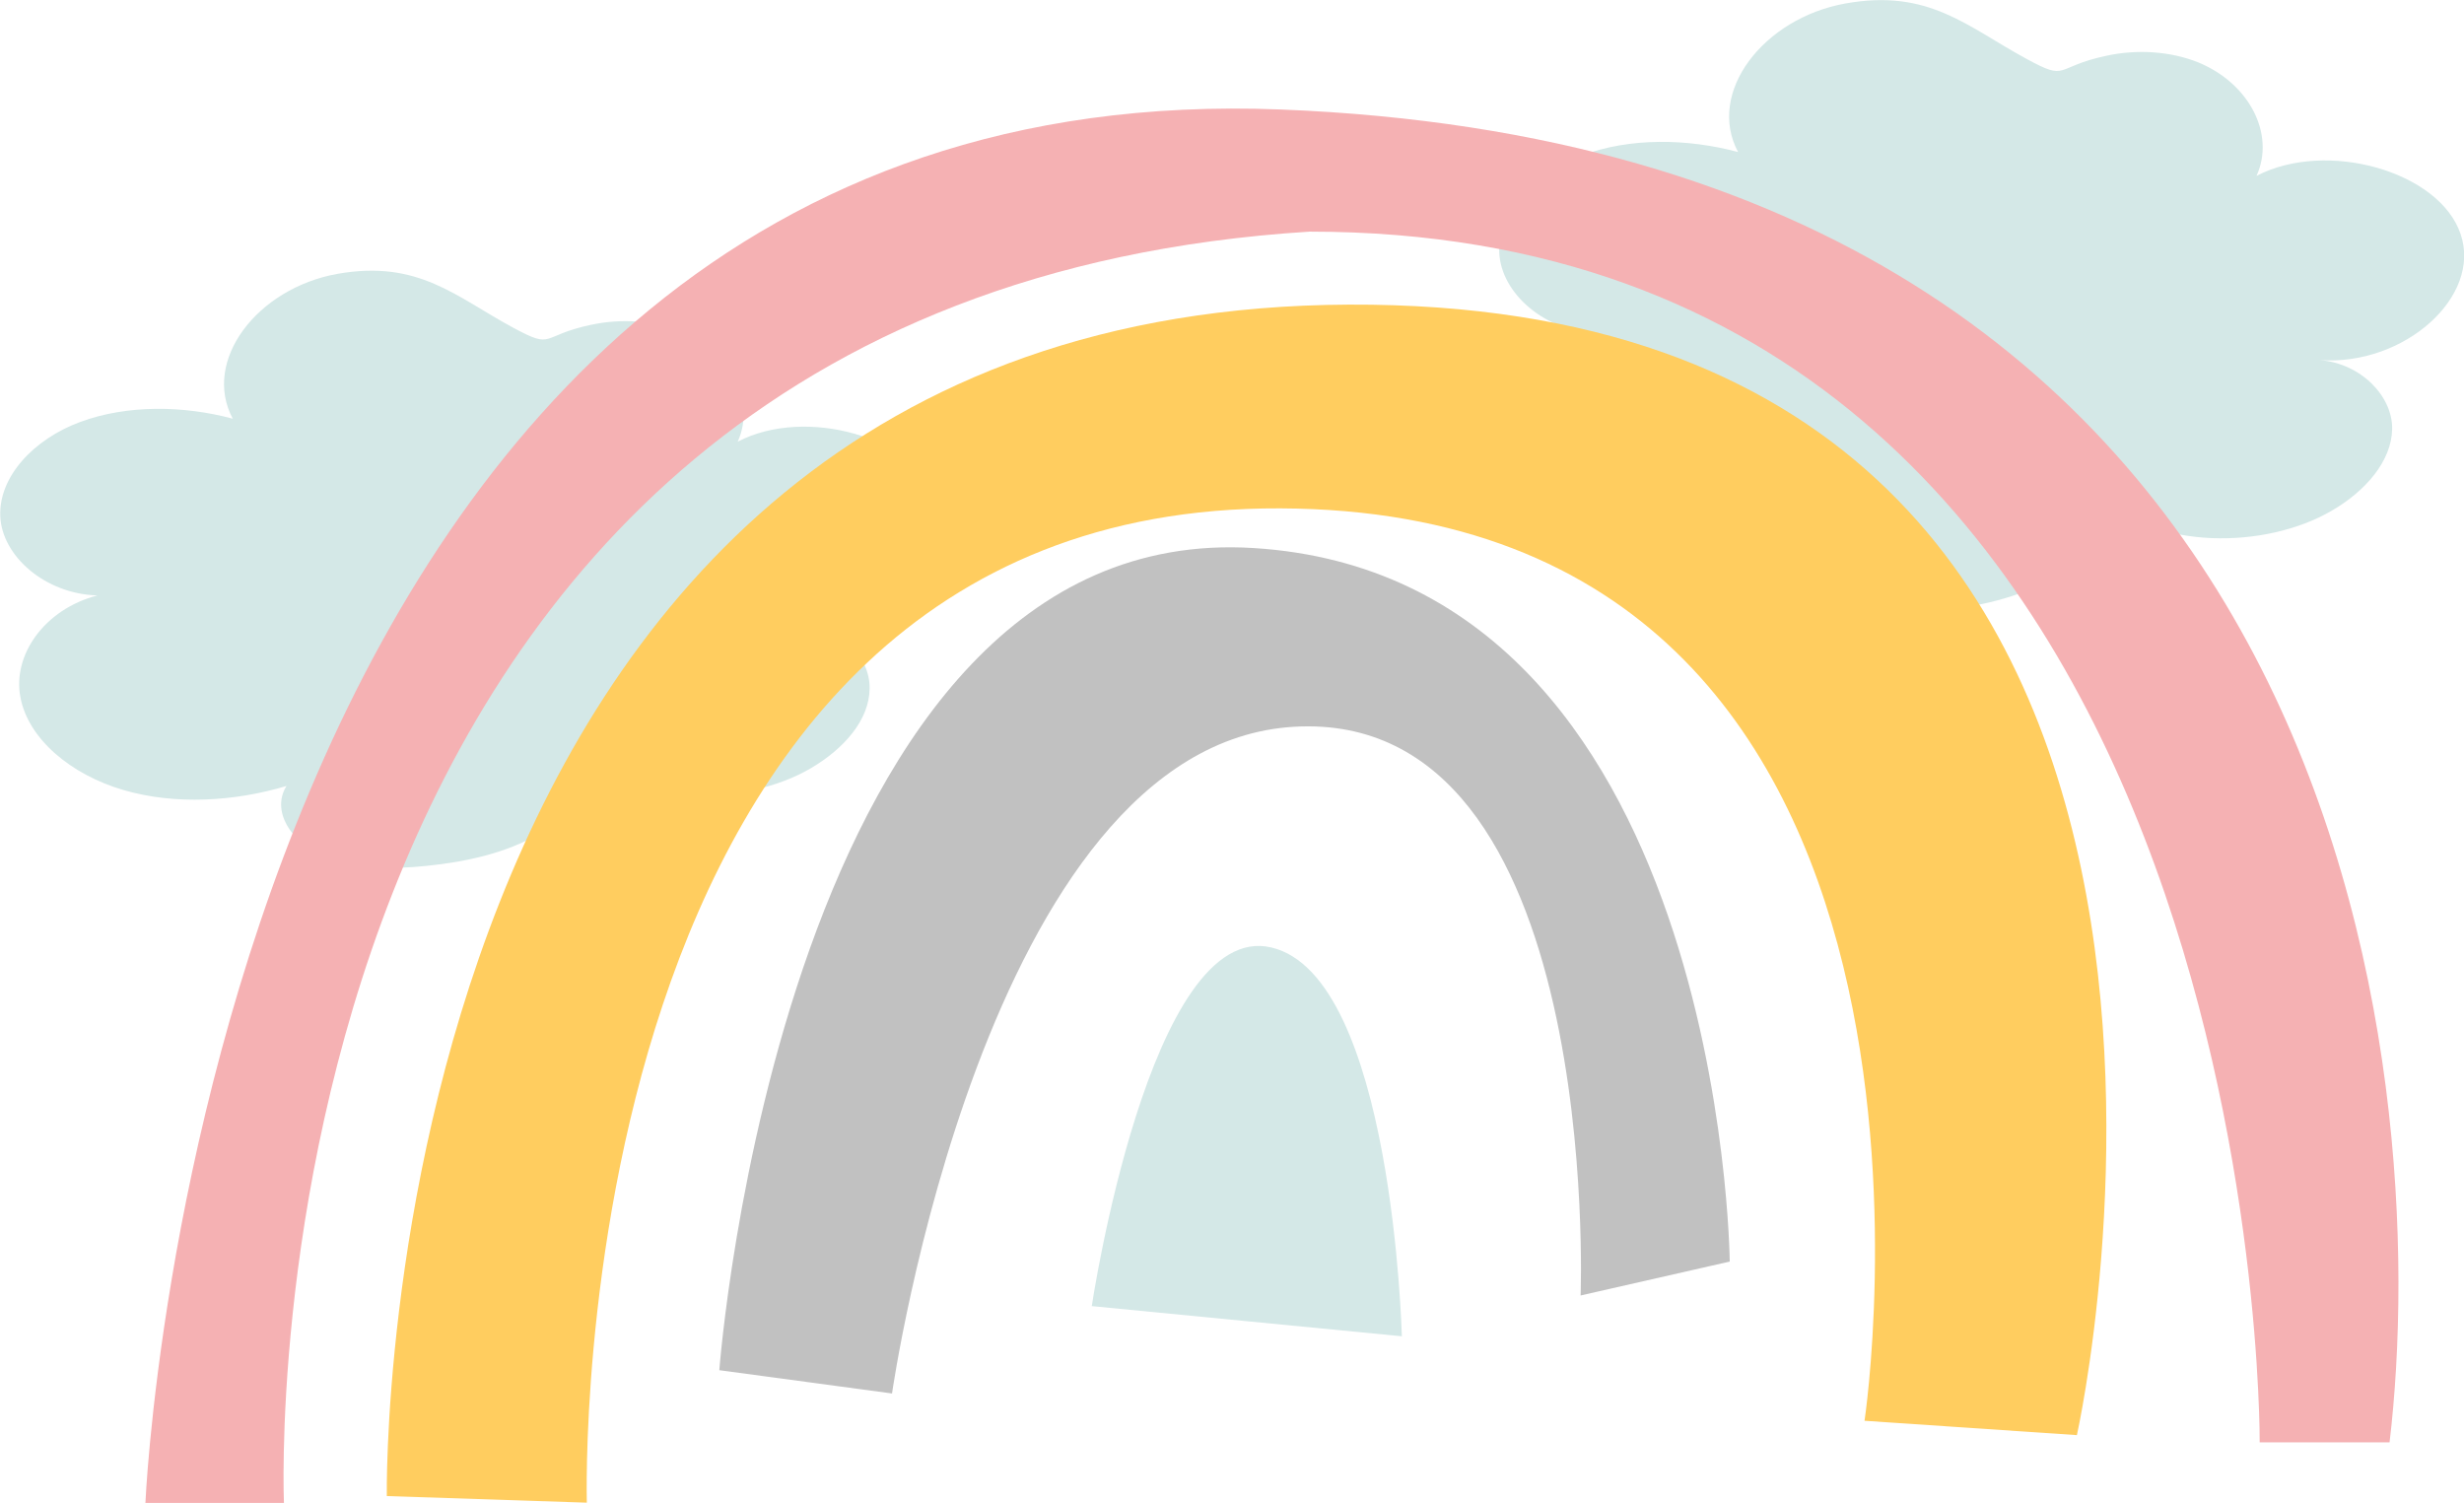 <?xml version="1.0" encoding="utf-8"?>
<!-- Generator: Adobe Illustrator 27.5.0, SVG Export Plug-In . SVG Version: 6.00 Build 0)  -->
<svg version="1.1" id="Слой_1" xmlns="http://www.w3.org/2000/svg" xmlns:xlink="http://www.w3.org/1999/xlink" x="0px" y="0px"
	 viewBox="0 0 857.4 523" style="enable-background:new 0 0 857.4 523;" xml:space="preserve">
<style type="text/css">
	.st0{fill:#D4E8E7;}
	.st1{fill:#FFCD5F;}
	.st2{fill:#C1C1C1;}
	.st3{fill:#F5B1B3;}
</style>
<g id="Background">
</g>
<g id="Graphic_Element">
	<g>
		<g>
			<path class="st0" d="M117.4,95.3c-27.9,5-47.2,30.2-36.4,50.4c-17.1-4.6-36.7-4.9-53,1.1s-28.5,19.1-27.9,32.9
				c0.6,13.8,15.6,27,33.8,27.5C15.4,212,4.3,228,7.1,242.6c2.7,14.6,17.7,27,35.8,32.3s38.8,4,56.8-1.4
				c-5.4,8.6,1.5,19.4,12.3,24.2c10.8,4.8,24.1,4.9,36.5,3.6c13.8-1.4,27.7-4.5,38.8-11s18.7-16.9,17.5-27.4
				c17.4,17.5,54.6,17.8,77.4,4.4c11.4-6.7,20.3-16.7,20.4-27.7c0.2-11-10.3-22.2-24.6-23.4c28.7,2,55-21.6,47.8-42.8
				c-7.3-21.2-45.4-32.1-69.1-19.7c6.4-14.2-2.5-31.4-19.8-38.4c-9.4-3.8-20.8-4.5-31.1-2.3c-18.1,3.8-12.8,8.8-27.1,1.1
				C158.6,103.3,145.7,90.3,117.4,95.3z"/>
			<path class="st0" d="M642.2,1.2c-28.6,5.1-48.5,31-37.4,51.7c-17.6-4.7-37.6-5.1-54.4,1.2c-16.7,6.2-29.2,19.6-28.7,33.8
				c0.6,14.2,16,27.7,34.7,28.2c-18.8,4.9-30.2,21.4-27.4,36.3c2.8,15,18.1,27.7,36.7,33.1c18.6,5.4,39.8,4.1,58.3-1.5
				c-5.5,8.8,1.6,19.9,12.6,24.9c11.1,5,24.7,5,37.5,3.7c14.2-1.5,28.5-4.6,39.8-11.3s19.2-17.3,18-28.2c17.8,17.9,56,18.3,79.5,4.6
				c11.7-6.8,20.8-17.2,21-28.4s-10.6-22.8-25.2-24c29.5,2.1,56.5-22.2,49-43.9c-7.4-21.8-46.6-32.9-71-20.2
				c6.6-14.5-2.5-32.2-20.3-39.5c-9.7-3.9-21.4-4.6-31.9-2.3c-18.5,3.9-13.1,9.1-27.8,1.1C684.5,9.3,671.2-4,642.2,1.2z"/>
			<g>
				<path class="st1" d="M134.6,520.6l69.6,2.3c0,0-9.9-347,241.3-346s203.3,317.5,203.3,317.5l73.9,5c0,0,88.3-394.8-253.3-393.4
					C127.8,107.5,134.6,520.6,134.6,520.6z"/>
				<path class="st2" d="M310.4,484.9l-60.1-8.1c0,0,22.2-296.2,185.8-286.1C599.8,200.8,601.9,439,601.9,439L550,450.8
					c0,0,8-204.2-99.7-197.9C342.6,259.2,310.4,484.9,310.4,484.9z"/>
				<path class="st0" d="M379.9,454.5c0,0,20.2-134.8,62.5-124.8S487.8,465,487.8,465L379.9,454.5z"/>
			</g>
		</g>
		<path class="st3" d="M98.8,523H50.6c0,0,21.1-499.6,395-484.9s401,337,385.9,463.8h-45.2c0,0,3-421.3-330.6-421.3
			C80.8,104.1,98.8,523,98.8,523z"/>
	</g>
</g>
</svg>

